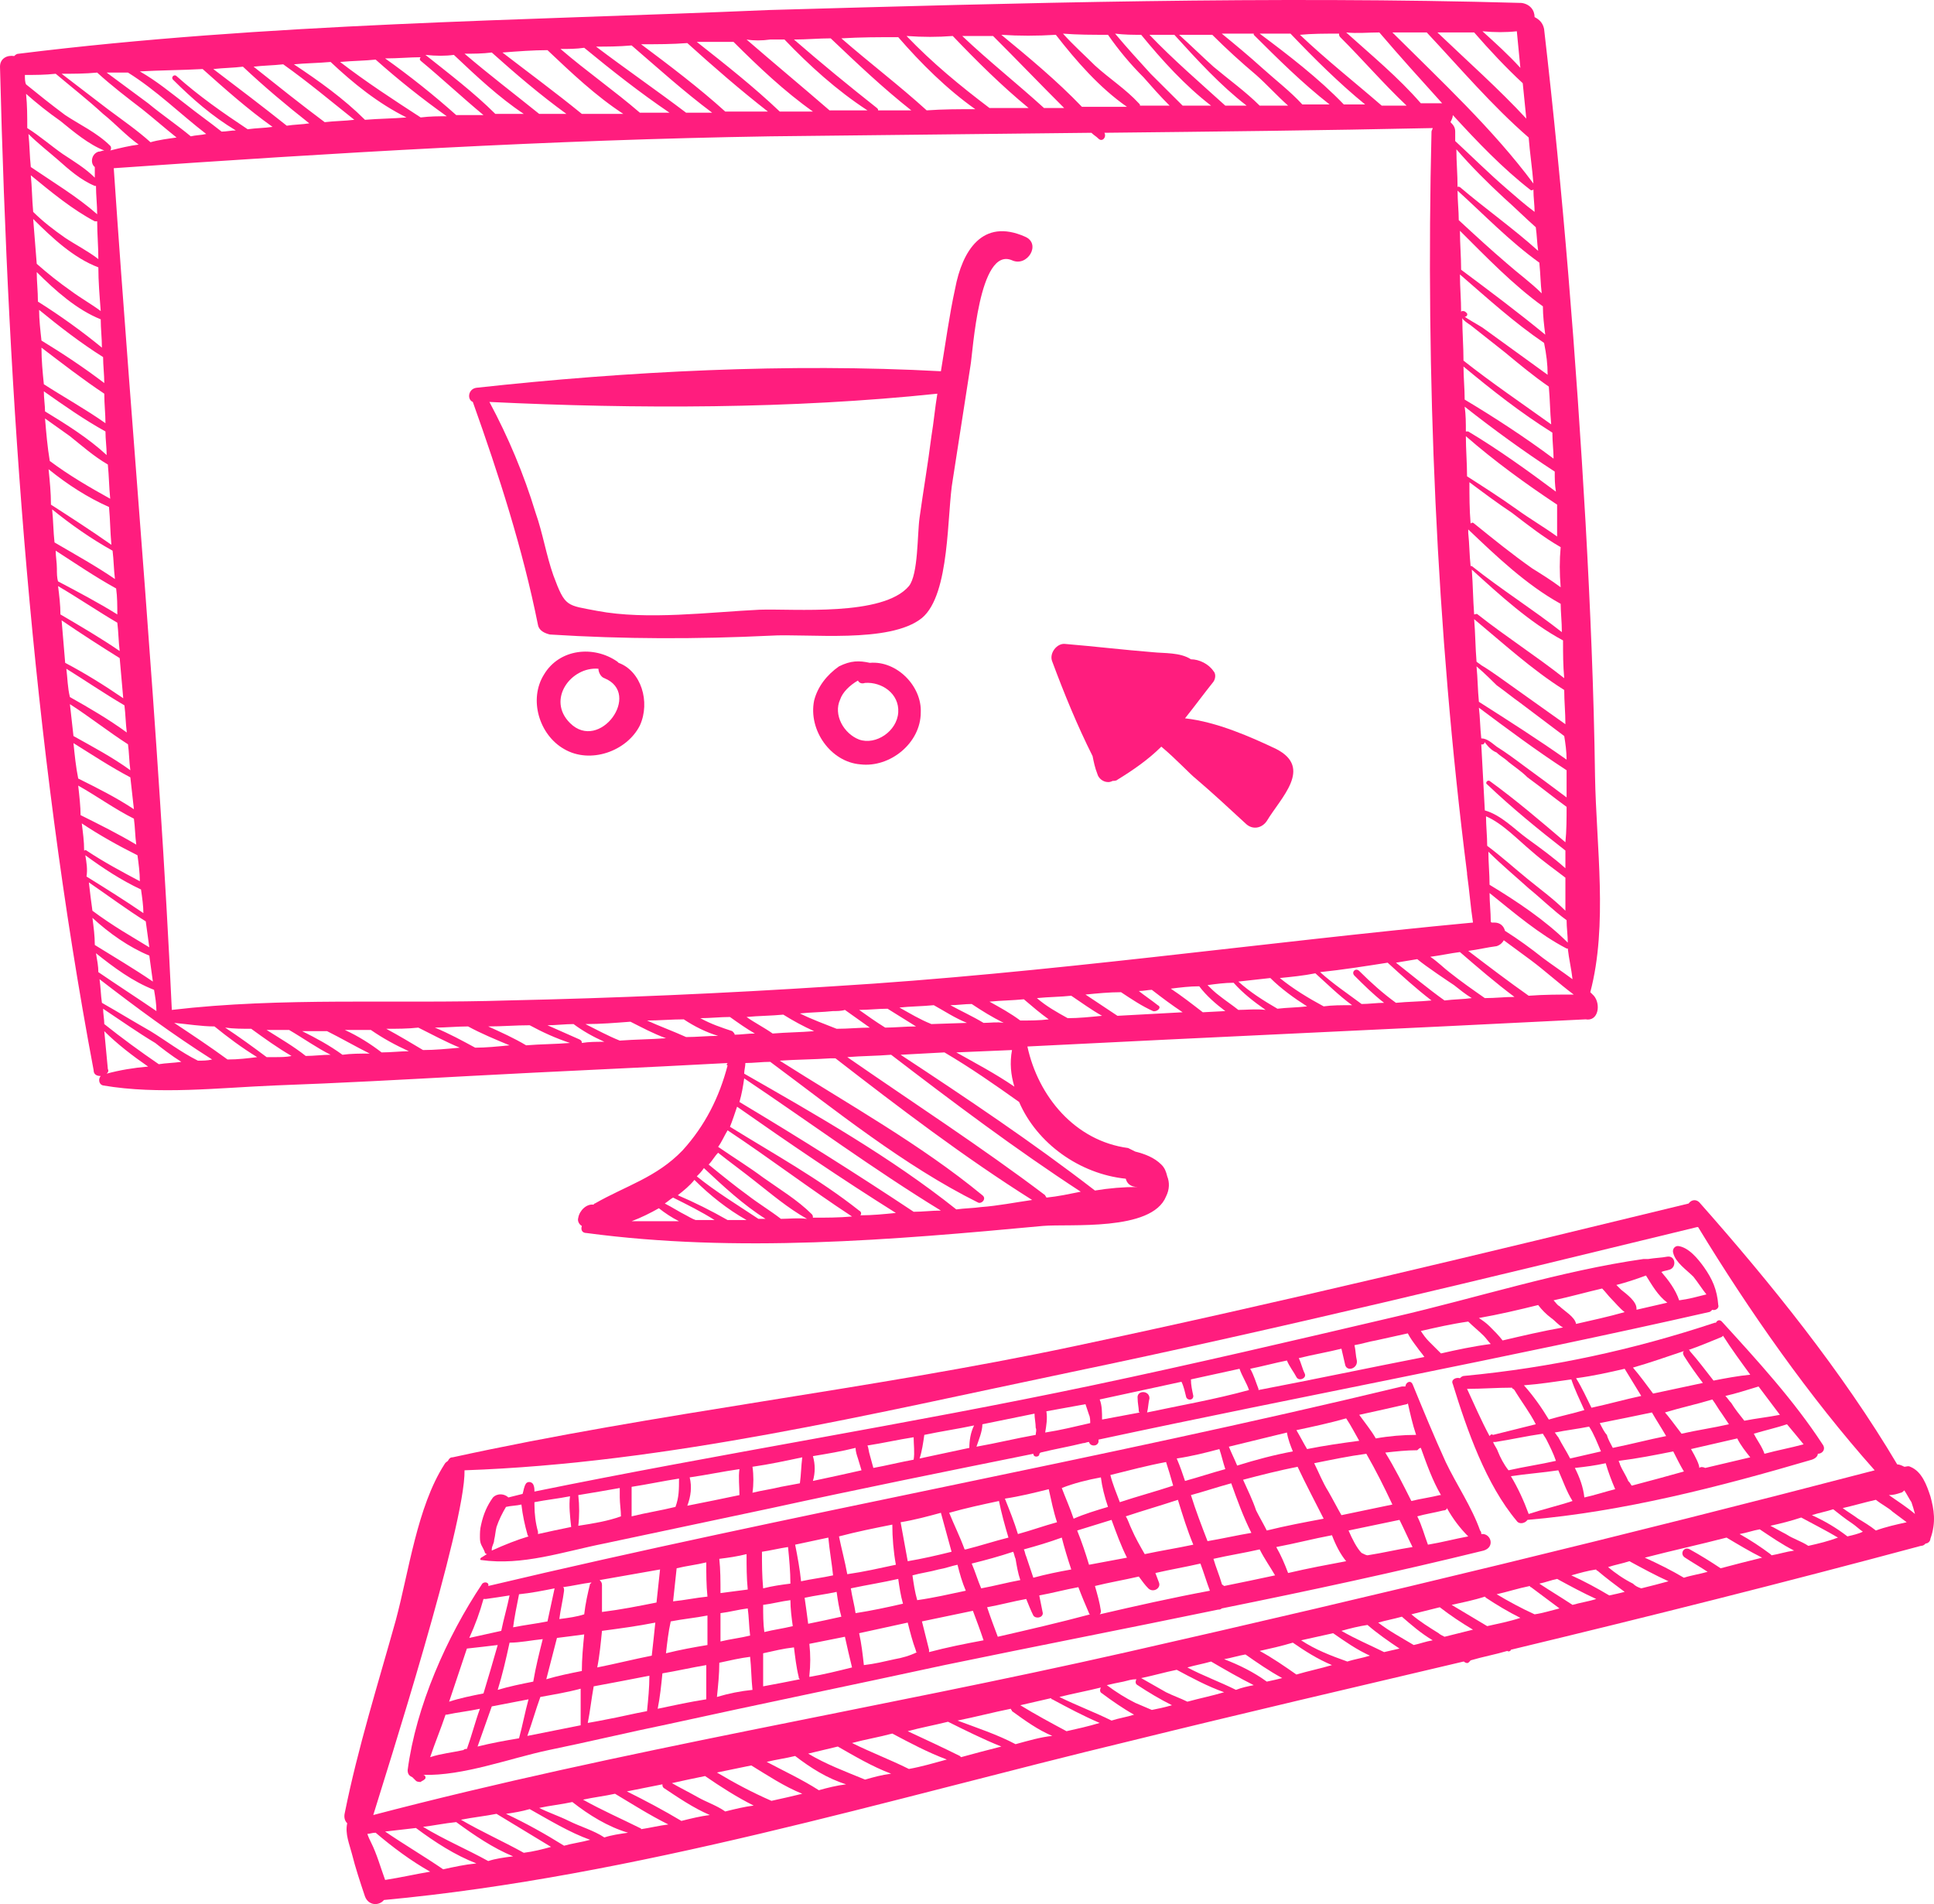 <svg width="257" height="253" viewBox="0 0 257 253" fill="none" xmlns="http://www.w3.org/2000/svg">
<path d="M211.799 132.307C211.641 132.15 211.484 131.994 211.326 131.837C213.688 122.896 212.114 112.386 211.956 103.132C211.799 91.838 211.326 80.701 210.696 69.407C209.437 47.447 207.704 25.644 205.185 3.841C205.027 3.056 204.555 2.586 203.925 2.272C203.925 1.331 203.295 0.547 202.193 0.39C168.966 -0.551 135.425 0.39 102.199 1.331C69.287 2.743 35.431 3.056 2.52 7.135C2.205 7.135 2.047 7.292 1.89 7.448C0.945 7.292 0 7.762 0 8.86C1.102 53.094 4.252 98.74 12.44 142.189C12.44 142.817 12.913 142.974 13.385 142.974C13.07 143.287 13.07 144.072 13.7 144.228C21.101 145.483 28.975 144.542 36.533 144.228C45.194 143.915 53.698 143.444 62.359 142.974C73.854 142.346 85.192 141.876 96.687 141.248C96.53 141.405 96.53 141.562 96.687 141.562C95.585 145.797 93.695 149.562 90.703 152.856C87.239 156.463 83.145 157.561 79.05 159.914C78.893 159.914 78.893 160.071 78.893 160.071C77.948 159.914 77.003 160.855 76.846 161.797C76.688 162.267 77.003 162.738 77.318 162.895C77.161 163.365 77.318 163.836 77.948 163.836C97.947 166.502 118.418 164.777 138.575 162.895C142.039 162.581 153.062 163.679 154.952 158.973C155.424 158.032 155.424 157.091 155.109 156.306C154.952 155.679 154.794 155.208 154.322 154.738C153.377 153.797 152.117 153.326 150.857 153.012C150.542 152.856 150.227 152.699 149.912 152.542C142.826 151.601 137.945 145.64 136.527 139.052C161.25 137.797 185.973 136.699 210.696 135.444C212.429 135.758 212.743 133.405 211.799 132.307C211.799 132.464 211.799 132.464 211.799 132.307ZM208.964 130.111C207.704 129.17 206.287 128.229 205.027 127.288C203.453 126.033 201.721 124.778 199.988 123.68C199.831 123.053 199.358 122.582 198.571 122.582C198.414 122.582 198.414 122.582 198.256 122.582C198.256 122.582 198.099 122.582 198.099 122.425C198.099 121.17 197.941 119.915 197.941 118.661C201.248 121.327 204.555 124.151 208.177 126.033H208.334C208.492 127.445 208.807 128.7 208.964 130.111ZM197.941 117.563C197.941 116.151 197.784 114.582 197.784 113.171C199.516 114.896 201.406 116.465 203.138 118.033C204.87 119.445 206.445 121.013 208.177 122.268C208.177 123.209 208.334 124.307 208.334 125.249C205.342 122.268 201.563 119.759 197.941 117.563ZM197.154 98.426C197.626 99.053 198.099 99.681 198.886 99.995C199.358 100.465 199.988 100.779 200.461 101.249C201.248 101.877 202.193 102.504 202.98 103.289C204.712 104.543 206.445 105.955 208.177 107.21C208.177 108.779 208.177 110.347 208.019 111.916C204.712 109.092 201.406 106.269 197.941 103.759C197.626 103.602 197.311 104.073 197.626 104.23C200.933 107.367 204.398 110.19 208.019 113.014C208.019 113.798 208.019 114.582 208.019 115.367C206.445 113.955 204.712 112.7 202.98 111.445C201.248 110.19 199.516 108.308 197.311 107.681C197.154 104.7 196.996 101.877 196.839 98.897C197.154 99.053 197.469 98.583 197.154 98.426ZM203.61 113.171C205.027 114.425 206.602 115.523 208.019 116.621C208.019 118.033 208.019 119.602 208.019 121.013C206.445 119.445 204.712 118.19 202.98 116.778C201.248 115.367 199.516 113.798 197.626 112.386C197.626 111.131 197.469 109.72 197.469 108.465C199.673 109.406 201.721 111.602 203.61 113.171ZM208.177 105.955C206.287 104.543 204.397 103.132 202.665 101.877C201.406 100.936 200.146 99.995 198.886 99.21C198.256 98.74 197.626 98.112 196.839 98.112C196.681 96.701 196.681 95.289 196.524 94.034C200.303 96.857 204.083 99.681 208.177 102.347C208.177 103.445 208.177 104.7 208.177 105.955ZM208.177 100.936C204.398 98.269 200.461 95.759 196.524 93.25C196.366 91.681 196.366 90.112 196.209 88.544C197.154 89.328 198.571 90.74 198.886 91.054C199.988 91.838 200.933 92.622 202.035 93.406C203.925 94.818 205.972 96.387 207.862 97.799C208.019 98.74 208.177 99.838 208.177 100.936ZM208.019 96.23C205.815 94.661 203.61 93.093 201.406 91.524C199.831 90.426 198.414 89.328 196.839 88.387C196.681 88.23 196.366 88.073 196.209 87.916C196.052 86.034 196.052 84.152 195.894 82.27C199.673 85.407 203.61 89.014 207.862 91.681C207.862 93.25 208.019 94.661 208.019 96.23ZM207.862 90.112C204.083 87.132 200.146 84.623 196.366 81.642C196.209 81.485 196.052 81.642 195.894 81.642C195.737 79.603 195.737 77.721 195.579 75.682C199.201 78.976 203.295 82.74 207.704 85.093C207.704 86.819 207.704 88.387 207.862 90.112ZM134.795 144.385C132.276 142.66 129.599 141.248 127.079 139.836L134.48 139.523C134.165 141.248 134.323 142.817 134.795 144.385ZM106.293 134.66C107.71 134.503 109.285 134.503 110.702 134.346C111.175 134.346 111.804 134.346 112.277 134.19C113.379 134.974 114.482 135.758 115.584 136.542C114.167 136.542 112.749 136.699 111.175 136.699C109.6 136.072 107.868 135.444 106.293 134.66ZM108.183 137.013C106.293 137.17 104.561 137.17 102.671 137.327C101.569 136.542 100.309 135.915 99.207 135.131C100.782 134.974 102.514 134.974 104.088 134.817C105.348 135.601 106.765 136.386 108.183 137.013ZM114.167 134.19C115.426 134.19 116.686 134.033 117.946 134.033C119.206 134.817 120.465 135.601 121.725 136.386C120.308 136.386 118.891 136.542 117.631 136.542C116.371 135.758 115.269 134.974 114.167 134.19ZM119.521 133.876C120.938 133.719 122.513 133.719 124.087 133.562C125.504 134.346 126.922 135.288 128.496 135.915L123.772 136.072C122.198 135.444 120.938 134.66 119.521 133.876ZM130.701 135.915C129.126 134.974 127.709 134.346 126.292 133.562C127.237 133.562 128.181 133.405 129.126 133.405C130.544 134.346 131.803 135.131 133.378 135.915C132.433 135.758 131.646 135.915 130.701 135.915ZM110.702 131.052C96.215 131.994 81.885 132.621 67.398 132.935C52.595 133.405 37.478 132.464 22.833 134.19C21.101 96.857 17.637 59.525 15.117 22.35C44.249 20.311 73.067 18.585 102.356 18.115C116.529 17.958 130.859 17.801 145.031 17.644C145.346 17.958 145.661 18.115 145.976 18.428C146.448 18.899 147.078 18.272 146.763 17.644C161.25 17.487 175.895 17.331 190.383 17.017C190.383 17.174 190.225 17.331 190.225 17.487C189.438 49.8 190.855 83.681 194.949 115.994C194.949 116.151 194.949 116.151 194.949 116.151C195.264 118.347 195.422 120.543 195.737 122.582C167.392 125.249 139.204 129.327 110.702 131.052ZM207.547 83.995C203.768 81.015 199.516 78.348 195.579 75.211H195.422C195.264 73.799 195.264 72.231 195.107 70.819C195.107 70.662 195.107 70.505 195.107 70.348C198.729 73.799 202.823 77.721 207.389 80.231C207.389 81.329 207.547 82.583 207.547 83.995ZM207.389 78.034C206.13 77.093 204.87 76.309 203.61 75.525C200.933 73.642 198.414 71.603 195.894 69.564C195.737 69.407 195.579 69.407 195.422 69.564C195.264 67.682 195.264 65.956 195.264 64.074C197.154 65.486 199.043 66.897 200.933 68.152C202.98 69.721 205.185 71.446 207.389 72.701C207.232 74.427 207.232 76.152 207.389 78.034ZM206.917 69.721C206.917 70.192 206.917 70.662 206.917 71.29C205.185 70.035 203.295 68.937 201.563 67.682C199.358 66.113 197.154 64.701 194.949 63.29C194.949 61.564 194.792 59.682 194.792 57.957C198.571 61.251 202.665 64.231 206.917 67.054C206.917 67.839 206.917 68.78 206.917 69.721ZM206.76 65.329C202.98 62.505 199.043 59.682 195.107 57.329C194.949 57.329 194.792 57.329 194.792 57.329C194.792 56.231 194.792 55.133 194.634 54.035C198.414 57.016 202.508 59.996 206.602 62.662C206.602 63.603 206.602 64.388 206.76 65.329ZM206.445 60.937C202.665 58.114 198.571 55.447 194.634 53.094C194.634 51.682 194.477 50.114 194.477 48.702C198.256 51.839 202.035 54.819 206.287 57.486C206.287 58.741 206.445 59.839 206.445 60.937ZM206.13 56.388C202.193 53.565 198.256 50.898 194.477 47.918C194.477 46.035 194.319 44.153 194.319 42.271C194.477 42.585 194.949 42.898 195.422 43.212C196.996 44.467 198.414 45.565 199.988 46.82C201.878 48.388 203.768 49.957 205.815 51.369C205.972 53.094 205.972 54.663 206.13 56.388ZM205.657 49.8C204.555 49.016 203.295 48.075 202.193 47.29C201.091 46.506 199.831 45.565 198.729 44.781C198.099 44.31 197.626 43.996 196.996 43.526C196.524 43.212 194.792 42.271 194.477 41.957C194.634 42.271 195.107 41.957 194.949 41.643L194.792 41.487C194.634 41.33 194.477 41.33 194.319 41.33C194.319 41.33 194.162 41.33 194.162 41.487C194.162 39.761 194.004 38.193 194.004 36.467C197.626 39.604 201.248 42.898 205.185 45.565C205.5 47.133 205.657 48.388 205.657 49.8ZM205.342 44.467C201.72 41.487 197.941 38.663 194.162 35.84C194.162 34.114 194.004 32.389 194.004 30.663C197.469 34.114 201.091 37.879 205.027 40.702C205.027 41.957 205.185 43.212 205.342 44.467ZM204.87 38.977C203.453 37.565 201.72 36.31 200.303 35.055C198.099 33.173 196.052 31.291 193.847 29.252C193.847 27.997 193.689 26.742 193.689 25.33C197.154 28.467 200.618 32.075 204.555 34.899C204.712 36.467 204.712 37.722 204.87 38.977ZM204.083 30.193C204.24 31.291 204.24 32.232 204.398 33.33C201.091 30.35 197.311 27.683 194.004 24.86C193.847 24.86 193.847 24.703 193.689 24.86C193.689 23.134 193.532 21.566 193.532 19.84C195.579 22.193 197.626 24.232 199.831 26.271C201.248 27.526 202.665 28.938 204.083 30.193ZM203.925 28.154C202.665 27.212 201.406 26.114 200.146 25.017C197.784 22.977 195.579 20.781 193.375 18.742C193.375 18.272 193.375 17.958 193.375 17.487C193.375 16.86 193.06 16.546 192.745 16.233C192.902 15.919 193.06 15.605 193.06 15.291C196.366 18.899 199.673 22.35 203.295 25.173C203.453 25.33 203.61 25.33 203.768 25.173C203.768 26.271 203.925 27.212 203.925 28.154ZM201.563 4.154C201.721 5.723 201.878 7.448 202.035 9.017C200.461 7.292 198.729 5.723 196.996 4.154C198.571 4.311 200.146 4.311 201.563 4.154ZM195.894 4.311C197.941 6.664 200.146 9.017 202.35 11.056C202.508 12.625 202.665 14.193 202.823 15.762C199.201 11.841 194.949 8.076 191.012 4.311C192.587 4.311 194.162 4.311 195.894 4.311ZM189.595 4.311C194.004 9.017 198.256 14.037 203.138 18.272C203.295 20.311 203.61 22.35 203.768 24.389C198.414 17.174 191.485 10.742 185.029 4.311C186.446 4.311 188.021 4.311 189.595 4.311ZM183.296 4.311C185.973 7.448 188.808 10.586 191.642 13.723C191.642 13.723 191.642 13.723 191.485 13.723C190.54 13.723 189.753 13.723 188.808 13.723C185.816 10.272 182.194 7.292 178.887 4.311C180.304 4.468 181.879 4.311 183.296 4.311ZM177.942 4.468C177.942 4.625 177.942 4.782 178.1 4.939C181.092 7.919 183.769 11.056 186.918 14.037C185.816 14.037 184.714 14.037 183.611 14.037C179.989 10.899 176.21 7.919 172.746 4.625C174.321 4.468 176.053 4.468 177.942 4.468ZM171.486 4.468C174.635 7.762 177.942 11.056 181.407 13.88C180.462 13.88 179.517 13.88 178.572 13.88C175.265 10.429 171.171 7.292 167.392 4.468C168.809 4.468 170.069 4.468 171.486 4.468ZM166.604 4.468V4.625C169.754 7.762 173.061 11.056 176.683 13.88C175.423 13.88 174.321 13.88 173.061 13.88C171.486 12.154 169.439 10.586 167.707 9.017C165.975 7.448 164.085 5.88 162.353 4.468C163.77 4.468 165.187 4.468 166.604 4.468ZM161.093 4.625C162.983 6.507 164.872 8.233 166.919 9.958C168.337 11.213 169.754 12.782 171.171 14.037C169.911 14.037 168.652 14.037 167.392 14.037C165.502 12.154 163.298 10.586 161.25 8.86C159.676 7.448 158.258 6.037 156.684 4.625C158.258 4.625 159.676 4.625 161.093 4.625ZM156.054 4.625C159.046 7.919 162.195 11.37 165.66 14.037C164.715 14.037 163.77 14.037 162.825 14.037C159.361 10.899 155.896 7.919 152.747 4.625C153.849 4.625 154.952 4.625 156.054 4.625ZM151.645 4.625C154.479 8.076 157.471 11.37 160.935 14.037C159.676 14.037 158.416 14.037 157.156 14.037C155.739 12.625 154.322 11.213 152.904 9.801C151.33 8.076 149.755 6.35 148.18 4.468C149.44 4.625 150.542 4.625 151.645 4.625ZM147.236 4.625C148.653 6.664 150.227 8.546 151.96 10.272C153.062 11.527 154.164 12.782 155.424 14.037C154.164 14.037 152.747 14.037 151.487 14.037C151.487 13.88 151.487 13.88 151.33 13.723C149.598 11.841 147.393 10.429 145.503 8.703C144.086 7.292 142.669 6.037 141.252 4.468C143.141 4.625 145.188 4.625 147.236 4.625ZM140.307 4.625C142.984 8.076 146.133 11.684 149.755 14.193C147.708 14.193 145.818 14.193 143.771 14.193C140.464 10.742 136.685 7.605 133.063 4.625C135.425 4.782 137.787 4.782 140.307 4.625ZM131.961 4.782C135.11 7.919 138.26 11.213 141.409 14.35C140.464 14.35 139.519 14.35 138.732 14.35C135.11 11.056 131.331 8.076 127.867 4.782C129.126 4.782 130.544 4.782 131.961 4.782ZM126.607 4.782C129.756 8.076 133.063 11.37 136.685 14.35C134.953 14.35 133.221 14.35 131.488 14.35C127.552 11.37 123.93 8.39 120.465 4.782C122.67 4.939 124.56 4.939 126.607 4.782ZM119.363 4.939C122.355 8.39 125.819 11.841 129.599 14.507C127.394 14.507 125.347 14.507 123.142 14.664C119.521 11.37 115.584 8.39 111.804 5.096C114.324 4.939 116.844 4.939 119.363 4.939ZM110.387 5.096C113.852 8.39 117.316 11.684 121.095 14.664C119.678 14.664 118.103 14.664 116.686 14.664C116.686 14.507 116.686 14.507 116.529 14.35C112.749 11.37 109.127 8.39 105.506 5.252C107.238 5.252 108.813 5.096 110.387 5.096ZM102.356 5.252C102.986 5.252 103.616 5.252 104.246 5.252C107.553 8.703 111.175 11.997 115.269 14.664C113.537 14.664 111.962 14.664 110.23 14.664C106.608 11.527 102.829 8.39 99.207 5.252C100.152 5.409 101.254 5.409 102.356 5.252ZM97.475 5.566C100.782 8.86 104.246 12.154 108.025 14.821C106.608 14.821 105.191 14.821 103.616 14.821C100.152 11.527 96.372 8.546 92.593 5.566C94.325 5.566 95.9 5.566 97.475 5.566ZM91.333 5.723C94.798 8.86 98.419 11.997 102.041 14.821C101.569 14.821 101.254 14.821 100.782 14.821C99.364 14.821 97.79 14.821 96.372 14.821C92.908 11.684 88.971 8.703 85.192 5.88C87.397 5.88 89.286 5.88 91.333 5.723ZM83.932 6.037C87.397 9.017 90.861 12.154 94.64 14.978C93.538 14.978 92.436 14.978 91.176 14.978C87.239 11.997 83.145 9.174 79.208 6.194C80.625 6.194 82.2 6.194 83.932 6.037ZM77.633 6.35C81.255 9.331 85.034 12.311 88.971 14.978C87.711 14.978 86.452 14.978 85.034 14.978C81.57 11.997 77.948 9.488 74.484 6.507C75.586 6.507 76.531 6.507 77.633 6.35ZM72.752 6.664C75.901 9.644 79.208 12.782 82.83 15.134C80.94 15.134 79.208 15.134 77.318 15.134C73.854 12.311 70.232 9.644 66.768 6.978C68.815 6.821 70.862 6.664 72.752 6.664ZM65.35 6.978C68.5 9.801 71.807 12.625 75.271 15.134C74.011 15.134 72.752 15.134 71.649 15.134C68.343 12.468 65.036 9.958 61.729 7.135C62.988 7.135 64.091 7.135 65.35 6.978ZM60.311 7.292C63.303 10.115 66.295 12.938 69.602 15.134C68.343 15.134 67.083 15.134 65.823 15.134C62.988 12.311 59.682 9.801 56.532 7.292C57.949 7.448 59.209 7.448 60.311 7.292ZM55.902 7.605C55.745 7.762 55.745 7.919 55.902 8.076C58.737 10.429 61.414 12.938 64.248 15.291C62.988 15.291 61.886 15.291 60.626 15.291C57.634 12.625 54.485 10.115 51.178 7.762C52.91 7.762 54.485 7.605 55.902 7.605ZM49.918 7.919C52.91 10.586 56.06 13.095 59.367 15.448C58.264 15.448 57.162 15.448 55.902 15.605C52.28 13.252 48.659 10.899 45.194 8.233C46.926 8.076 48.501 8.076 49.918 7.919ZM43.934 8.233C46.926 11.056 50.233 13.723 54.013 15.605C52.123 15.762 50.391 15.762 48.501 15.919C45.667 13.095 42.36 10.742 39.053 8.546C40.627 8.39 42.202 8.39 43.934 8.233ZM37.636 8.546C40.943 10.899 43.934 13.409 47.084 15.919C45.824 16.076 44.407 16.076 43.147 16.233C39.998 13.88 36.848 11.37 33.699 8.86C34.959 8.703 36.218 8.703 37.636 8.546ZM32.282 8.86C35.116 11.527 38.108 14.037 41.1 16.389C40.155 16.546 39.053 16.546 38.108 16.703C34.959 14.193 31.652 11.684 28.345 9.174C29.762 9.017 31.022 9.017 32.282 8.86ZM26.928 9.174C29.919 11.841 32.911 14.507 36.218 16.86C35.116 17.017 34.014 17.017 32.911 17.174C29.605 14.978 26.455 12.782 23.463 10.115C23.148 9.801 22.676 10.272 22.991 10.586C25.51 13.095 28.187 15.448 31.337 17.331C30.707 17.331 30.077 17.487 29.447 17.487C27.872 16.233 26.298 15.134 24.723 13.88C22.676 12.311 20.786 10.742 18.582 9.488C21.259 9.331 24.093 9.331 26.928 9.174ZM17.007 9.644C20.786 11.997 23.936 15.134 27.4 17.801C26.77 17.958 25.983 17.958 25.353 18.115C23.463 16.546 21.573 15.291 19.684 13.723C17.794 12.311 16.062 11.056 14.172 9.644C15.117 9.644 16.062 9.644 17.007 9.644ZM12.913 9.644C14.802 11.37 16.849 12.938 18.896 14.507C20.471 15.762 21.889 17.017 23.463 18.272C22.361 18.428 21.101 18.585 19.999 18.899C18.267 17.331 16.22 15.919 14.33 14.507C12.283 12.938 10.236 11.37 8.188 9.801C9.763 9.801 11.338 9.801 12.913 9.644ZM3.307 9.958C4.724 9.958 5.984 9.958 7.401 9.801C9.448 11.527 11.653 13.252 13.7 15.134C15.275 16.389 16.692 17.958 18.424 19.213C17.164 19.37 15.905 19.683 14.645 19.997C14.802 19.84 14.802 19.526 14.645 19.37C12.913 17.644 10.551 16.546 8.661 15.291C6.771 13.88 5.197 12.625 3.464 11.213C3.307 10.899 3.307 10.429 3.307 9.958ZM3.464 12.468C4.882 13.723 6.456 14.978 8.031 16.076C9.763 17.487 11.81 19.213 13.857 19.997C13.543 19.997 13.385 20.154 13.07 20.154C12.125 20.468 11.968 21.723 12.598 22.193C12.598 22.664 12.598 23.134 12.598 23.605C11.338 22.35 9.763 21.409 8.346 20.468C6.771 19.37 5.354 18.115 3.622 17.017C3.622 15.448 3.622 14.037 3.464 12.468ZM3.779 17.801C5.039 19.056 6.456 20.154 7.716 21.252C9.133 22.507 10.708 23.919 12.598 24.703C12.598 24.703 12.598 24.703 12.755 24.703C12.755 25.958 12.913 27.212 12.913 28.467C10.236 26.114 7.086 24.232 4.094 22.193C3.937 20.781 3.937 19.213 3.779 17.801ZM4.094 23.291C6.771 25.487 9.606 27.84 12.598 29.409C12.755 29.409 12.755 29.409 12.913 29.409C12.913 31.134 13.07 32.703 13.07 34.428C11.653 33.33 10.078 32.546 8.661 31.605C7.086 30.506 5.669 29.409 4.409 28.154C4.252 26.428 4.252 24.86 4.094 23.291ZM4.409 29.095C6.929 31.605 9.763 34.271 13.07 35.526C13.07 37.408 13.228 39.291 13.385 41.33C12.125 40.389 10.708 39.604 9.448 38.663C7.874 37.565 6.299 36.31 4.882 35.055C4.724 33.016 4.567 30.977 4.409 29.095ZM4.882 36.153C7.401 38.663 10.236 41.173 13.385 42.428C13.385 43.683 13.543 44.937 13.543 46.192C10.866 43.996 8.031 41.957 5.039 40.075C5.039 38.663 4.882 37.408 4.882 36.153ZM5.197 41.173C7.874 43.369 10.708 45.565 13.7 47.447C13.7 48.545 13.857 49.8 13.857 50.898C11.18 48.859 8.346 46.977 5.511 45.251C5.354 43.839 5.197 42.428 5.197 41.173ZM5.511 46.192C8.188 48.231 11.023 50.428 13.857 52.31C13.857 53.721 14.015 54.976 14.015 56.231C11.338 54.349 8.503 52.78 5.826 51.055C5.669 49.486 5.511 47.918 5.511 46.192ZM5.826 51.996C8.503 53.878 11.18 55.761 14.015 57.329C14.015 58.427 14.172 59.368 14.172 60.466C11.81 58.27 8.818 56.388 5.984 54.663C5.984 53.878 5.826 52.937 5.826 51.996ZM5.984 55.604C7.086 56.388 8.188 57.172 9.291 57.957C10.866 59.212 12.44 60.623 14.33 61.721C14.487 63.29 14.487 64.701 14.645 66.27C11.81 64.701 9.133 63.133 6.614 61.251C6.299 59.368 6.141 57.486 5.984 55.604ZM6.456 62.349C8.976 64.388 11.653 66.113 14.487 67.368C14.645 69.094 14.645 70.662 14.802 72.388C12.125 70.505 9.448 68.78 6.771 67.054C6.771 65.486 6.614 63.917 6.456 62.349ZM6.929 67.682C9.448 69.721 12.125 71.603 14.96 73.172C15.117 74.427 15.117 75.682 15.275 76.936C12.755 75.211 9.921 73.642 7.244 72.074C7.086 70.662 7.086 69.25 6.929 67.682ZM7.559 75.525C7.559 74.74 7.401 73.956 7.401 73.172C10.078 74.897 12.598 76.623 15.432 78.191C15.59 79.289 15.59 80.544 15.59 81.642C13.07 80.074 10.393 78.662 7.716 77.25C7.559 76.78 7.559 76.152 7.559 75.525ZM7.716 77.878C10.393 79.446 12.913 81.172 15.59 82.74C15.747 83.995 15.747 85.25 15.905 86.505C13.385 84.779 10.708 83.211 8.031 81.642C8.031 80.387 7.874 79.132 7.716 77.878ZM8.188 82.427C10.708 84.152 13.385 85.877 15.905 87.446C16.062 89.171 16.22 90.897 16.377 92.779C13.857 91.054 11.338 89.485 8.661 88.073C8.503 86.191 8.346 84.309 8.188 82.427ZM8.818 88.858C11.338 90.426 13.857 92.152 16.535 93.72C16.692 94.975 16.692 96.073 16.849 97.328C14.487 95.603 11.81 94.034 9.291 92.622C8.976 91.367 8.976 90.112 8.818 88.858ZM9.291 93.563C11.968 95.289 14.33 97.171 17.007 98.897C17.164 99.995 17.164 101.249 17.322 102.347C14.96 100.622 12.283 99.21 9.763 97.799C9.606 96.387 9.448 94.975 9.291 93.563ZM9.763 98.74C12.283 100.308 14.645 101.877 17.322 103.289C17.479 104.7 17.637 106.112 17.794 107.524C15.432 105.955 12.913 104.7 10.393 103.445C10.078 101.877 9.921 100.308 9.763 98.74ZM10.393 104.387C12.913 105.798 15.275 107.524 17.794 108.779C17.952 109.877 17.952 111.131 18.109 112.229C15.747 110.818 13.228 109.563 10.708 108.308C10.708 107.21 10.551 105.798 10.393 104.387ZM10.866 109.406C13.228 110.975 15.747 112.386 18.267 113.641C18.424 114.739 18.582 115.994 18.582 117.092C16.22 115.837 13.857 114.582 11.495 113.014C11.338 112.857 11.338 113.014 11.18 113.014C11.18 111.759 11.023 110.661 10.866 109.406ZM11.338 113.641C13.7 115.367 16.062 116.935 18.739 118.19C18.896 119.288 19.054 120.386 19.054 121.327C16.535 119.602 14.015 118.033 11.495 116.465C11.653 115.523 11.495 114.582 11.338 113.641ZM11.81 117.249C14.33 118.974 16.849 120.857 19.369 122.425C19.526 123.523 19.684 124.778 19.841 125.876C18.582 125.092 17.479 124.464 16.22 123.68C14.96 122.896 13.543 121.955 12.283 121.013C12.125 119.915 11.968 118.661 11.81 117.249ZM12.283 121.955C14.487 123.994 17.164 125.876 19.841 126.974C19.999 128.072 20.156 129.327 20.314 130.425C17.794 128.7 15.117 127.131 12.598 125.562C12.598 124.308 12.44 123.209 12.283 121.955ZM12.755 126.66C15.117 128.543 17.637 130.425 20.471 131.523C20.629 132.464 20.786 133.405 20.786 134.346C18.267 132.621 15.59 130.896 13.07 129.17C13.07 128.386 12.913 127.602 12.755 126.66ZM14.172 142.66C14.33 142.503 14.487 142.346 14.33 142.032C14.172 140.307 14.015 138.582 13.857 137.013C15.59 138.738 17.637 140.307 19.684 141.719C17.794 141.876 15.905 142.189 14.172 142.66ZM21.101 141.405C18.582 139.68 16.22 137.954 13.857 136.072C13.857 135.444 13.7 134.66 13.7 134.033C16.062 135.601 18.267 137.17 20.629 138.582C21.416 139.209 22.833 140.307 24.093 141.091C22.991 141.248 22.046 141.248 21.101 141.405ZM26.298 140.934C24.093 139.836 22.046 138.268 19.999 137.013C17.794 135.758 15.747 134.503 13.543 133.248C13.385 132.15 13.385 131.209 13.228 130.111C18.109 133.876 22.991 137.484 28.187 140.778C27.557 140.934 26.928 140.934 26.298 140.934ZM30.235 140.778C27.872 139.052 25.51 137.484 23.148 135.915C24.88 136.072 26.77 136.386 28.502 136.386C30.235 137.797 32.124 139.209 34.171 140.464C32.911 140.621 31.652 140.778 30.235 140.778ZM36.376 140.464C36.061 140.464 35.746 140.464 35.431 140.464C33.541 139.052 31.809 137.797 29.919 136.542C31.022 136.699 32.282 136.699 33.384 136.699C35.116 137.954 36.848 139.209 38.738 140.307C38.108 140.464 37.321 140.464 36.376 140.464ZM40.627 140.307C39.053 139.052 37.163 137.954 35.431 136.856C36.376 136.856 37.321 136.856 38.423 136.856C40.313 137.954 42.045 139.209 43.934 140.15C42.832 140.15 41.73 140.307 40.627 140.307ZM45.509 140.15C43.777 138.895 42.045 137.954 40.155 137.013C41.257 137.013 42.36 137.013 43.462 137.013C45.352 137.954 47.241 139.052 49.131 139.993C47.871 139.993 46.611 139.993 45.509 140.15ZM50.706 139.836C49.288 138.738 47.556 137.64 45.824 136.856C46.926 136.856 48.186 136.856 49.288 136.856C50.863 137.954 52.595 138.895 54.328 139.68C53.225 139.68 51.965 139.836 50.706 139.836ZM56.217 139.523C54.642 138.582 53.068 137.64 51.336 136.699C52.753 136.699 54.17 136.699 55.587 136.542C57.477 137.484 59.209 138.425 61.099 139.209C59.367 139.366 57.792 139.523 56.217 139.523ZM63.146 139.209C61.414 138.268 59.682 137.327 57.792 136.542C59.209 136.542 60.784 136.386 62.201 136.386C63.933 137.327 65.823 138.111 67.713 138.895C66.138 139.052 64.563 139.209 63.146 139.209ZM69.917 138.895C68.343 137.954 66.61 137.17 64.878 136.386C66.768 136.386 68.5 136.229 70.39 136.229C72.122 137.17 73.854 137.954 75.744 138.582C73.854 138.738 71.807 138.738 69.917 138.895ZM77.318 138.582C77.318 138.425 77.318 138.268 77.003 138.111C75.586 137.484 74.169 136.856 72.752 136.229C73.854 136.229 75.114 136.072 76.216 136.072C77.476 137.013 78.893 137.797 80.31 138.425C79.208 138.425 78.263 138.425 77.318 138.582ZM82.357 138.268C80.783 137.64 79.365 136.856 77.791 136.072C79.838 136.072 81.728 135.915 83.775 135.758C85.349 136.542 86.767 137.327 88.499 137.954C86.294 138.111 84.404 138.111 82.357 138.268ZM91.176 137.797C89.444 137.013 87.711 136.386 85.979 135.601C87.554 135.601 89.286 135.444 90.861 135.444C92.278 136.386 93.853 137.17 95.427 137.64C94.01 137.64 92.593 137.797 91.176 137.797ZM93.065 135.288C94.325 135.288 95.742 135.131 97.002 135.131C98.105 135.915 99.207 136.699 100.309 137.327C99.364 137.327 98.419 137.484 97.632 137.484C97.632 137.327 97.475 137.17 97.317 137.013C95.9 136.542 94.483 136.072 93.065 135.288ZM83.932 162.267C85.192 161.797 86.452 161.169 87.554 160.542C88.341 161.169 89.286 161.797 90.231 162.267C88.184 162.267 86.137 162.267 83.932 162.267ZM92.436 162.11C91.963 161.953 91.491 161.64 91.176 161.483C90.231 161.012 89.286 160.385 88.341 159.914C88.814 159.601 89.129 159.287 89.444 159.13C91.333 160.071 93.223 161.012 94.955 162.11C94.168 162.11 93.38 162.11 92.436 162.11ZM96.687 162.11C94.483 160.855 92.278 159.757 90.073 158.816C90.861 158.189 91.648 157.561 92.278 156.777C94.325 158.816 96.687 160.698 99.207 162.11C98.262 162.11 97.475 162.11 96.687 162.11ZM100.782 161.953C97.947 160.071 95.113 158.346 92.593 156.306C92.908 155.993 93.223 155.679 93.538 155.208C96.057 157.561 98.734 160.071 101.726 161.953C101.411 161.953 101.096 161.953 100.782 161.953ZM103.773 161.953C102.356 160.855 100.782 159.914 99.364 158.816C97.632 157.561 95.9 156.15 94.168 154.738C94.64 154.267 94.955 153.64 95.427 153.169C97.002 154.424 98.734 155.679 100.309 156.934C102.514 158.659 104.718 160.542 107.238 161.953C105.978 161.797 104.876 161.953 103.773 161.953ZM113.222 161.64C111.49 161.797 109.757 161.797 108.025 161.797C108.025 161.64 108.025 161.483 107.868 161.326C105.978 159.444 103.616 158.032 101.411 156.463C99.522 155.052 97.475 153.797 95.427 152.385C95.9 151.758 96.215 150.973 96.687 150.189C102.356 153.954 107.71 158.032 113.222 161.64ZM114.324 161.483C114.482 161.326 114.482 161.012 114.167 160.855C108.813 156.62 102.829 153.326 97.002 149.718C97.317 148.934 97.632 147.993 97.947 147.052C104.876 151.914 111.804 156.62 119.048 161.169C117.473 161.326 115.899 161.483 114.324 161.483ZM121.41 161.012C113.852 155.993 106.136 151.13 98.262 146.424C98.577 145.326 98.734 144.385 98.892 143.287C107.553 149.091 116.056 155.365 125.032 160.855C123.772 160.855 122.67 161.012 121.41 161.012ZM130.386 160.385C129.284 160.542 128.181 160.542 127.079 160.699C118.418 153.797 108.498 148.15 98.892 142.66C98.892 142.189 99.049 141.719 99.049 141.248C100.152 141.248 101.254 141.091 102.356 141.091C111.017 147.522 120.15 154.895 129.914 159.757C130.386 160.071 131.173 159.287 130.544 158.816C122.355 152.071 112.749 146.738 103.616 140.934C105.821 140.778 108.183 140.778 110.387 140.621H111.017C119.521 147.209 128.181 153.797 137.157 159.444C134.953 159.757 132.591 160.228 130.386 160.385ZM139.047 159.13C139.047 158.973 138.89 158.973 138.89 158.816C130.386 152.385 121.41 146.581 112.592 140.464C114.482 140.307 116.529 140.307 118.418 140.15C126.607 146.424 134.953 152.699 143.614 158.346C142.039 158.659 140.622 158.973 139.047 159.13ZM149.598 156.62C149.755 157.248 150.227 157.718 151.172 157.718C149.283 157.718 147.393 157.875 145.503 158.189C137.157 151.758 128.496 145.954 119.678 140.15L125.504 139.836C128.969 141.876 132.118 144.072 135.425 146.424C137.787 151.914 143.456 155.993 149.598 156.62ZM135.583 135.601C134.323 134.66 132.906 133.876 131.488 133.092C133.063 132.935 134.48 132.935 136.055 132.778C137.157 133.719 138.26 134.66 139.362 135.444C138.102 135.601 136.842 135.601 135.583 135.601ZM141.881 135.288C140.464 134.503 139.047 133.719 137.787 132.621C139.362 132.464 140.937 132.464 142.354 132.307C143.771 133.248 145.031 134.19 146.448 134.974C144.873 135.131 143.299 135.288 141.881 135.288ZM148.495 134.974C147.078 134.033 145.661 133.092 144.244 132.15C145.818 131.994 147.393 131.837 148.968 131.837C150.385 132.778 151.802 133.719 153.219 134.346C153.692 134.503 154.479 133.876 153.849 133.562C153.062 132.935 152.117 132.307 151.33 131.68C151.96 131.68 152.59 131.523 153.062 131.523C154.479 132.621 155.739 133.562 157.156 134.503C154.322 134.66 151.33 134.817 148.495 134.974ZM159.833 134.503C158.416 133.405 156.999 132.307 155.581 131.366C156.841 131.209 158.101 131.052 159.361 131.052C160.306 132.307 161.565 133.405 162.825 134.346L159.833 134.503ZM164.557 134.19C163.77 133.562 162.825 132.935 162.038 132.307C161.408 131.837 160.935 131.366 160.463 130.896C161.565 130.739 162.825 130.582 163.927 130.582C165.187 131.994 166.604 133.092 168.179 134.19C166.919 134.033 165.66 134.19 164.557 134.19ZM169.754 134.033C167.864 132.935 166.132 131.837 164.557 130.425C165.975 130.268 167.392 130.111 168.809 129.954C170.226 131.366 171.958 132.621 173.691 133.719C172.431 133.876 171.014 133.876 169.754 134.033ZM175.895 133.719C173.848 132.621 171.801 131.366 170.069 129.954C171.644 129.798 173.218 129.641 174.793 129.327C176.368 130.739 177.942 132.307 179.675 133.562C178.257 133.562 176.998 133.562 175.895 133.719ZM185.501 133.248C183.769 131.994 182.194 130.582 180.619 129.013C180.147 128.543 179.517 129.17 179.989 129.641C181.249 130.896 182.509 132.15 183.926 133.248C182.981 133.248 181.879 133.405 180.934 133.405C179.045 131.994 177.155 130.739 175.423 129.17C178.415 128.856 181.407 128.386 184.399 127.915C186.288 129.641 188.178 131.366 190.225 132.935C188.65 133.092 187.076 133.092 185.501 133.248ZM191.957 132.935C189.753 131.366 187.706 129.641 185.501 127.915C186.446 127.758 187.391 127.602 188.335 127.445C189.438 128.386 192.745 130.582 193.217 130.896C194.004 131.523 194.792 132.15 195.579 132.621C194.477 132.778 193.217 132.778 191.957 132.935ZM197.311 132.621C195.737 131.523 194.162 130.425 192.587 129.17C191.957 128.7 191.012 127.758 190.068 127.131C191.327 126.974 192.745 126.66 194.004 126.504C196.366 128.543 198.729 130.582 201.248 132.464C199.988 132.464 198.729 132.621 197.311 132.621ZM203.138 132.307C200.461 130.425 197.784 128.386 195.107 126.347C196.366 126.19 197.626 125.876 198.886 125.719C199.358 125.562 199.673 125.249 199.831 124.935C201.091 125.876 202.193 126.66 203.453 127.602C205.342 129.013 207.232 130.739 209.122 132.15C207.232 132.15 205.185 132.15 203.138 132.307Z" fill="#FF1D7E"/>
<path d="M136.213 31.448C130.544 28.938 127.867 33.33 126.922 38.349C126.134 41.957 125.662 45.565 125.032 49.33C104.876 48.231 83.302 49.33 63.303 51.526C62.201 51.682 62.044 53.094 62.831 53.408C66.295 63.133 69.445 72.858 71.492 83.054C71.649 83.838 72.437 84.152 73.067 84.309C82.987 84.936 92.593 84.936 102.356 84.466C107.238 84.152 118.261 85.564 122.513 82.113C126.292 78.976 125.819 68.152 126.607 63.76C127.394 58.741 128.181 53.565 128.969 48.545C129.284 46.82 130.071 32.703 134.48 34.585C136.527 35.526 138.417 32.389 136.213 31.448ZM122.198 68.78C121.883 70.976 122.04 76.309 120.78 77.878C117.316 81.956 105.506 80.858 100.939 81.015C94.325 81.329 85.979 82.427 79.365 81.172C75.271 80.387 75.114 80.701 73.539 76.466C72.594 73.799 72.122 70.819 71.177 68.152C69.602 62.976 67.555 58.114 65.036 53.408C84.562 54.349 105.191 54.349 124.56 52.31C124.245 54.192 124.087 56.074 123.772 57.957C123.3 61.721 122.67 65.329 122.198 68.78Z" fill="#FF1D7E"/>
<path d="M82.2 88.073L82.042 87.916C78.893 85.721 74.326 86.191 72.279 89.642C70.232 92.936 71.649 97.642 74.956 99.524C78.421 101.563 83.302 99.838 85.034 96.387C86.452 93.25 85.192 89.171 82.2 88.073ZM75.744 96.073C72.594 92.936 75.901 88.544 79.523 88.858C79.523 89.328 79.838 89.956 80.31 90.112C85.349 92.152 79.68 99.995 75.744 96.073Z" fill="#FF1D7E"/>
<path d="M115.584 88.073C114.167 87.76 113.064 87.76 111.49 88.544C109.915 89.642 108.655 91.21 108.183 93.093C107.395 97.014 110.387 101.249 114.324 101.563C118.261 102.034 122.355 98.74 122.355 94.661C122.513 91.21 119.206 87.76 115.584 88.073ZM114.167 98.269C112.119 97.485 110.702 94.975 111.647 92.936C111.962 91.995 112.907 91.054 114.009 90.426C114.167 90.74 114.482 90.897 114.954 90.74C117.159 90.583 119.521 92.152 119.363 94.661C119.206 97.171 116.371 99.053 114.167 98.269Z" fill="#FF1D7E"/>
<path d="M169.596 99.524C166.289 97.955 161.723 95.916 157.471 95.446C158.731 93.877 159.991 92.152 161.25 90.583C161.565 90.112 161.565 89.485 161.25 89.171C160.621 88.23 159.361 87.603 158.258 87.603C156.841 86.662 154.637 86.819 153.219 86.662C149.283 86.348 145.346 85.877 141.567 85.564C140.464 85.407 139.362 86.819 139.834 87.916C141.409 92.152 143.141 96.387 145.188 100.465C145.346 101.249 145.503 102.034 145.818 102.818C145.976 103.445 146.606 103.916 147.236 103.916C147.393 103.916 147.55 103.916 147.865 103.759C148.023 103.759 148.338 103.759 148.495 103.602C150.542 102.347 152.59 100.936 154.322 99.21C156.211 100.779 158.258 102.975 158.888 103.445C161.093 105.328 163.298 107.367 165.502 109.406C166.447 110.347 167.707 110.033 168.337 109.092C170.226 105.955 174.478 102.034 169.596 99.524Z" fill="#FF1D7E"/>
<path d="M256.52 198.815C256.048 197.403 255.418 195.521 253.843 194.893C253.529 194.737 253.371 194.893 253.056 194.893C252.741 194.737 252.426 194.58 252.111 194.58C244.868 182.345 235.262 170.424 225.814 159.757C225.341 159.287 224.711 159.444 224.396 159.914C197.311 166.502 170.069 173.09 142.669 178.894C115.269 184.698 87.397 187.678 60.154 193.639C59.839 193.639 59.682 193.795 59.524 194.109C59.367 194.266 59.209 194.266 59.052 194.58C55.43 200.227 54.328 208.854 52.595 215.285C50.233 223.755 47.556 232.226 45.824 240.853C45.667 241.48 45.824 241.951 46.139 242.265C45.824 243.676 46.454 245.088 46.769 246.343C47.241 248.225 47.871 250.107 48.501 251.99C48.974 253.245 50.391 253.245 51.021 252.46C84.562 249.323 117.788 239.127 150.385 231.285C165.03 227.677 179.832 224.226 194.477 220.775C194.634 220.775 194.634 220.932 194.792 220.932C195.107 221.089 195.264 220.775 195.422 220.618C196.996 220.148 198.729 219.834 200.303 219.363C200.461 219.52 200.776 219.363 200.776 219.206C219.042 214.814 237.152 210.266 255.261 205.403C255.576 205.403 255.733 205.246 255.891 205.089C256.206 205.089 256.52 204.776 256.52 204.462C257.308 202.266 256.993 200.54 256.52 198.815ZM252.584 198.344C252.741 198.344 252.899 198.188 253.056 198.031C253.371 198.501 253.686 199.129 254.001 199.599C254.158 200.07 254.316 200.54 254.473 201.168C253.371 200.227 252.111 199.442 251.009 198.658C251.639 198.658 252.111 198.501 252.584 198.344ZM61.729 195.364C88.656 194.423 115.899 187.835 142.196 182.345C170.069 176.541 197.784 169.796 225.499 163.051H225.656C232.427 174.188 240.458 185.639 249.119 195.364C216.05 203.991 182.981 211.991 149.755 219.52C116.529 227.049 82.515 232.539 49.603 241.167C51.178 235.99 61.886 202.58 61.729 195.364ZM51.178 249.794C50.548 248.068 50.076 246.343 49.288 244.774C49.131 244.461 48.974 244.147 48.816 243.676C49.131 243.676 49.446 243.519 49.918 243.519C52.123 245.402 54.642 247.284 57.162 248.696C55.272 249.009 53.225 249.48 51.178 249.794ZM58.894 248.382C56.375 246.657 53.698 245.088 51.178 243.363C52.595 243.206 53.855 243.049 55.272 242.892C57.792 244.774 60.469 246.5 63.303 247.598C61.729 247.755 60.311 248.068 58.894 248.382ZM64.878 247.284C62.044 245.715 59.052 244.461 56.217 242.735C57.634 242.578 59.052 242.265 60.626 242.108C62.988 243.833 65.508 245.559 68.185 246.657C66.925 246.813 65.823 246.97 64.878 247.284ZM69.602 246.186C66.768 244.617 63.933 243.363 61.256 241.794C62.831 241.48 64.406 241.323 65.98 241.01C68.343 242.421 70.862 243.99 73.224 245.402C72.122 245.715 70.862 246.029 69.602 246.186ZM74.956 245.245C72.437 243.676 69.917 242.265 67.24 241.01C68.343 240.853 69.287 240.696 70.39 240.382C72.909 241.794 75.744 243.519 78.421 244.461C77.318 244.774 76.058 244.931 74.956 245.245ZM80.31 244.147C78.893 243.206 77.161 242.735 75.586 241.951C74.326 241.323 72.909 240.853 71.649 240.225C73.067 239.912 74.641 239.755 76.058 239.441C78.263 241.167 80.783 242.735 83.46 243.519C82.357 243.676 81.255 243.833 80.31 244.147ZM85.192 243.049C85.192 243.049 85.192 242.892 85.034 242.892C82.515 241.637 79.995 240.539 77.476 239.127C78.893 238.814 80.31 238.657 81.728 238.343C84.09 239.755 86.294 241.167 88.814 242.421C87.554 242.578 86.294 242.892 85.192 243.049ZM90.546 241.951C88.184 240.539 85.822 239.284 83.302 238.029C84.877 237.716 86.452 237.402 88.026 237.088C88.026 237.245 88.026 237.402 88.184 237.559C90.073 238.814 92.121 240.225 94.325 241.167C93.065 241.323 91.806 241.637 90.546 241.951ZM96.372 240.696C95.27 239.912 93.853 239.441 92.751 238.814C91.648 238.186 90.388 237.559 89.286 236.931C90.703 236.618 92.121 236.304 93.695 235.99C95.742 237.402 97.947 238.814 100.152 239.912C98.892 240.069 97.632 240.382 96.372 240.696ZM102.514 239.284C99.994 238.186 97.632 236.931 95.27 235.52C96.845 235.206 98.262 234.892 99.837 234.579C101.884 235.833 104.246 237.402 106.608 238.343C105.348 238.657 103.931 238.971 102.514 239.284ZM108.813 237.873C106.608 236.461 104.246 235.363 101.884 234.108C103.144 233.794 104.403 233.637 105.663 233.324C107.71 234.892 109.915 236.304 112.434 237.088C111.175 237.245 109.915 237.559 108.813 237.873ZM114.954 236.461C112.277 235.363 109.757 234.422 107.395 233.01C108.655 232.696 110.072 232.383 111.332 232.069C113.537 233.324 115.899 234.735 118.418 235.677C117.159 235.833 116.056 236.147 114.954 236.461ZM120.78 235.049C118.261 233.794 115.741 232.853 113.222 231.598C114.954 231.128 116.844 230.814 118.576 230.343C120.938 231.598 123.3 232.853 125.819 233.794C124.087 234.265 122.513 234.735 120.78 235.049ZM127.709 233.481L127.552 233.324C125.347 232.226 122.985 231.128 120.623 230.03C122.355 229.559 124.087 229.245 125.977 228.775C128.181 229.873 130.701 231.128 133.063 232.069C131.173 232.539 129.441 233.01 127.709 233.481ZM134.953 231.755C132.591 230.5 129.756 229.559 127.237 228.618C129.599 228.147 131.961 227.52 134.323 227.049C134.323 227.206 134.48 227.206 134.48 227.363C136.213 228.618 137.945 229.873 139.834 230.657C138.26 230.814 136.685 231.285 134.953 231.755ZM141.724 230.03C139.677 228.932 137.63 227.834 135.583 226.579C137 226.265 138.26 225.951 139.677 225.638C139.677 225.638 139.677 225.794 139.834 225.794C141.881 226.893 143.929 227.991 146.133 228.932C144.558 229.402 143.141 229.716 141.724 230.03ZM147.708 228.618C145.503 227.52 142.984 226.579 140.779 225.481C142.669 225.01 144.401 224.696 146.291 224.226C146.133 224.54 146.133 224.853 146.448 225.01C147.708 225.951 149.283 227.049 150.7 227.834C149.755 228.147 148.653 228.304 147.708 228.618ZM153.062 227.206C152.275 226.892 151.645 226.579 150.857 226.265C149.598 225.638 148.338 224.853 147.078 223.912C147.708 223.755 148.495 223.598 149.283 223.442C149.913 223.285 150.385 223.128 151.015 223.128C150.857 223.442 150.857 223.755 151.172 223.912C152.59 224.853 154.164 225.794 155.739 226.579C154.637 226.892 153.849 227.049 153.062 227.206ZM157.786 226.108C156.841 225.638 155.896 225.324 154.952 224.853C153.849 224.226 152.747 223.598 151.645 222.971C153.219 222.657 154.794 222.187 156.369 221.873C158.416 222.971 160.463 224.069 162.668 224.853C161.093 225.324 159.518 225.638 157.786 226.108ZM164.242 224.54C164.085 224.383 164.085 224.383 164.242 224.54C162.038 223.442 159.833 222.657 157.786 221.559C158.888 221.246 159.833 221.089 160.935 220.775C162.825 221.873 164.715 222.971 166.604 223.912C165.817 224.069 165.03 224.226 164.242 224.54ZM168.337 223.442C166.604 222.187 164.715 221.246 162.668 220.461C163.612 220.304 164.557 219.991 165.502 219.834C167.077 220.932 168.652 222.03 170.384 222.971C169.754 223.128 169.124 223.285 168.337 223.442ZM172.273 222.5C170.699 221.402 169.124 220.304 167.392 219.363C168.809 219.05 170.226 218.736 171.801 218.265C173.376 219.363 175.108 220.461 176.998 221.246C175.423 221.716 173.848 222.03 172.273 222.5ZM179.045 220.775C176.84 219.991 174.793 219.206 172.903 217.952C174.321 217.638 175.738 217.324 177.155 217.01C178.73 218.108 180.304 219.206 182.037 219.991C181.092 220.304 179.989 220.461 179.045 220.775ZM183.926 219.52C182.037 218.579 180.147 217.795 178.257 216.697C179.36 216.383 180.619 216.069 181.722 215.912C182.981 217.01 184.556 218.108 185.973 219.05C185.344 219.206 184.556 219.363 183.926 219.52ZM187.863 218.579C186.288 217.638 184.556 216.697 183.139 215.599C184.241 215.285 185.186 215.128 186.288 214.814C187.548 215.912 188.808 217.01 190.383 217.952C189.438 218.108 188.65 218.422 187.863 218.579ZM191.957 217.481C191.642 217.324 191.327 217.167 191.17 217.01C189.91 216.226 188.65 215.442 187.548 214.501C188.808 214.187 190.068 213.873 191.327 213.56C192.745 214.658 194.162 215.599 195.737 216.54C194.477 216.854 193.217 217.167 191.957 217.481ZM197.626 216.069C196.052 215.128 194.477 214.187 192.902 213.246C194.319 212.932 195.894 212.618 197.311 212.148L197.469 212.305C198.886 213.246 200.461 214.187 202.035 214.971C200.618 215.442 199.044 215.756 197.626 216.069ZM203.925 214.501C202.193 213.716 200.461 212.775 198.886 211.834C200.303 211.52 201.721 211.05 203.295 210.736C203.295 210.736 203.295 210.893 203.453 210.893C204.712 211.834 205.972 212.775 207.232 213.716C205.972 214.03 205.027 214.344 203.925 214.501ZM208.964 213.246C207.547 212.305 205.972 211.364 204.555 210.422C205.342 210.266 206.13 209.952 206.917 209.795C208.649 210.736 210.381 211.677 212.114 212.462C211.169 212.775 210.066 212.932 208.964 213.246ZM213.846 211.991C212.271 211.05 210.539 210.109 208.807 209.324C209.909 209.011 211.011 208.697 212.114 208.54C212.114 208.54 212.114 208.697 212.271 208.697C213.373 209.638 214.633 210.579 215.893 211.52C215.263 211.677 214.633 211.834 213.846 211.991ZM218.097 211.05C217.625 210.893 217.31 210.736 216.995 210.422C215.735 209.795 214.633 209.011 213.688 208.226C214.633 207.913 215.578 207.756 216.523 207.442C218.255 208.383 219.987 209.324 221.719 210.109C220.617 210.422 219.357 210.736 218.097 211.05ZM228.648 208.383C227.231 207.442 225.971 206.658 224.554 205.874C223.766 205.403 223.137 206.501 223.924 206.972C224.869 207.599 225.971 208.226 226.916 208.854C225.814 209.168 224.711 209.324 223.766 209.638C222.192 208.697 220.302 207.756 218.57 206.972C222.192 206.03 225.814 205.246 229.435 204.305C231.01 205.246 232.585 206.187 234.16 206.972C232.27 207.442 230.38 207.913 228.648 208.383ZM235.419 206.658L235.262 206.501C234.002 205.56 232.585 204.619 231.168 203.834C232.112 203.678 232.9 203.364 233.845 203.207C235.262 204.148 236.837 205.246 238.411 206.03C237.309 206.187 236.364 206.501 235.419 206.658ZM240.301 205.403C239.356 204.776 238.254 204.462 237.309 203.834C236.679 203.521 235.892 203.05 235.262 202.736C236.679 202.423 237.939 202.109 239.356 201.638C241.088 202.58 242.663 203.364 244.238 204.305C242.978 204.776 241.718 205.089 240.301 205.403ZM245.497 204.148C244.08 203.05 242.506 202.109 240.773 201.325C241.718 201.011 242.663 200.854 243.608 200.54C244.395 201.168 245.183 201.795 246.127 202.423C246.6 202.736 247.072 203.207 247.545 203.521C246.915 203.834 246.127 203.991 245.497 204.148ZM246.915 201.795C246.285 201.325 245.497 200.854 244.868 200.384C246.285 200.07 247.86 199.599 249.277 199.286C250.064 199.913 251.009 200.384 251.481 200.854C252.111 201.325 252.741 201.795 253.371 202.266C251.954 202.58 250.537 202.893 249.277 203.364C248.489 202.736 247.702 202.266 246.915 201.795Z" fill="#FF1D7E"/>
<path d="M226.443 168.385C225.656 167.287 224.396 165.718 222.979 165.561C222.507 165.561 222.192 166.032 222.349 166.502C222.664 167.757 224.081 168.698 225.026 169.639C225.656 170.424 226.129 171.208 226.758 171.992C225.499 172.306 224.396 172.62 223.137 172.777C222.664 171.365 221.719 170.11 220.775 169.012C221.089 168.855 221.404 168.855 221.877 168.698C222.822 168.385 222.664 166.816 221.562 166.973C220.774 167.13 219.987 167.13 219.042 167.287C218.885 167.287 218.727 167.287 218.412 167.287C207.389 168.855 196.209 172.463 185.343 174.973C171.958 178.11 158.573 181.247 145.188 184.07C120.623 189.247 95.585 193.168 71.019 198.188C71.019 197.874 71.019 197.56 70.862 197.246C70.704 196.933 70.232 196.776 69.917 197.09C69.602 197.56 69.602 198.031 69.445 198.501C68.815 198.658 68.185 198.815 67.555 198.972C67.083 198.501 66.138 198.344 65.508 198.972C64.721 200.07 64.248 201.168 63.933 202.58C63.776 203.207 63.776 203.678 63.776 204.305C63.776 205.246 64.091 205.403 64.406 206.187C64.406 206.344 64.563 206.501 64.721 206.501C64.406 206.658 64.248 206.815 63.933 206.972C63.776 207.128 63.776 207.285 63.933 207.285C69.445 208.07 74.799 206.187 80.31 205.089C87.711 203.521 95.113 201.952 102.514 200.384C114.009 197.874 125.662 195.521 137.315 193.168C137.315 193.639 137.945 193.639 138.102 193.325C138.102 193.168 138.102 193.168 138.26 193.011C140.149 192.541 142.039 192.227 143.929 191.756C144.244 191.756 144.401 191.6 144.716 191.6C144.873 192.227 145.818 192.227 145.976 191.6C145.976 191.443 145.976 191.443 145.976 191.286C173.061 185.482 200.146 180.463 227.073 174.345C227.231 174.345 227.388 174.188 227.546 174.031C227.861 174.188 228.491 173.875 228.333 173.404C228.176 171.365 227.546 169.953 226.443 168.385ZM65.35 206.03V205.874C65.35 205.403 65.665 205.089 65.665 204.619C65.823 203.991 65.823 203.521 65.98 202.893C66.295 201.952 66.768 201.011 67.24 200.227C67.87 200.07 68.657 200.07 69.287 199.913C69.445 201.325 69.76 202.736 70.075 203.834C70.075 203.991 70.232 204.148 70.232 204.148C68.657 204.619 67.083 205.246 65.35 206.03ZM71.492 203.834C71.492 203.678 71.492 203.678 71.492 203.521C71.177 202.423 71.019 201.168 71.019 199.913C71.019 199.756 71.019 199.756 71.019 199.599C72.594 199.286 74.169 199.129 75.744 198.815C75.586 200.07 75.744 201.482 75.901 202.893C74.326 203.207 72.909 203.521 71.492 203.834ZM76.846 202.736C77.003 201.482 77.003 200.07 76.846 198.658C78.736 198.344 80.625 198.031 82.357 197.717C82.357 198.188 82.357 198.658 82.357 198.972C82.357 199.756 82.515 200.697 82.515 201.482C80.783 202.109 78.893 202.423 76.846 202.736ZM89.758 200.227C87.869 200.697 85.822 201.011 83.932 201.482C83.932 200.697 83.932 199.913 83.932 199.129C83.932 198.658 83.932 198.031 83.932 197.56C85.979 197.246 88.184 196.776 90.231 196.462C90.231 197.874 90.231 198.972 89.758 200.227ZM91.333 200.07C91.806 198.815 91.963 197.56 91.648 196.305C93.853 195.992 96.057 195.521 98.262 195.207C98.105 196.305 98.262 197.56 98.262 198.658C96.057 199.129 93.695 199.599 91.333 200.07ZM106.293 197.09C105.506 197.246 104.561 197.403 103.773 197.56C102.514 197.874 101.254 198.031 99.994 198.344C100.152 197.246 100.152 195.992 99.994 194.893C102.199 194.58 104.403 194.109 106.608 193.639C106.45 194.894 106.45 195.992 106.293 197.09ZM108.025 196.776C108.34 195.678 108.34 194.58 108.025 193.482C109.915 193.168 111.804 192.854 113.694 192.384C113.694 192.854 113.852 193.325 114.009 193.796C114.167 194.266 114.324 194.894 114.481 195.364C112.434 195.835 110.23 196.305 108.025 196.776ZM121.41 193.952C119.678 194.266 117.788 194.737 116.056 195.05C115.899 194.423 115.741 193.952 115.584 193.325C115.426 192.854 115.426 192.384 115.269 192.07C117.316 191.756 119.363 191.286 121.41 190.972C121.41 191.913 121.568 193.011 121.41 193.952ZM128.811 192.384C126.607 192.854 124.402 193.325 122.198 193.796C122.513 192.854 122.67 191.756 122.827 190.658C125.032 190.188 127.237 189.874 129.441 189.403C128.969 190.345 128.811 191.443 128.811 192.384ZM137.63 190.658C134.953 191.129 132.433 191.756 129.756 192.227C130.071 191.286 130.544 190.188 130.544 189.247C132.906 188.776 135.11 188.305 137.472 187.835C137.472 188.462 137.63 189.09 137.63 189.717C137.787 190.031 137.63 190.345 137.63 190.658ZM138.89 190.345C139.047 189.403 139.204 188.462 139.047 187.521C140.779 187.207 142.511 186.894 144.244 186.58C144.401 187.051 144.558 187.521 144.716 187.992C144.873 188.305 144.873 188.776 144.873 189.09C142.826 189.56 140.937 190.031 138.89 190.345ZM152.432 187.678C152.59 187.051 152.59 186.423 152.747 185.796C152.747 184.698 151.015 184.698 151.172 185.796C151.172 186.423 151.33 187.051 151.33 187.521C151.33 187.678 151.487 187.678 151.487 187.678C149.755 187.992 148.18 188.305 146.448 188.619C146.448 187.678 146.448 186.737 146.133 185.953C149.755 185.168 153.377 184.384 156.999 183.6C157.314 184.227 157.471 185.011 157.629 185.639C157.786 186.109 158.573 186.109 158.573 185.482C158.416 184.698 158.258 184.07 158.258 183.286C160.463 182.815 162.51 182.345 164.715 181.874C165.03 182.815 165.66 183.757 165.975 184.698C161.408 185.953 156.841 186.737 152.432 187.678ZM167.234 184.698V184.541C166.919 183.757 166.604 182.659 166.132 181.874C167.707 181.561 169.439 181.09 171.014 180.776C171.329 181.561 171.958 182.345 172.273 182.972C172.588 183.6 173.691 183.129 173.376 182.502C173.061 181.874 172.903 181.09 172.588 180.463C174.478 179.992 176.368 179.678 178.257 179.208C178.415 179.835 178.572 180.619 178.73 181.247C178.887 182.345 180.462 181.874 180.304 180.776C180.147 180.149 180.147 179.365 179.989 178.737C180.934 178.58 181.879 178.267 182.824 178.11C184.241 177.796 185.658 177.482 187.076 177.169C187.391 177.796 187.863 178.423 188.335 179.051C188.65 179.521 188.965 179.835 189.28 180.306C182.037 181.717 174.635 183.286 167.234 184.698ZM191.485 179.835C191.012 179.365 190.383 178.737 189.91 178.267C189.438 177.796 189.123 177.325 188.808 176.855C190.855 176.384 192.902 175.914 195.107 175.6C195.737 176.227 196.524 176.855 197.154 177.482C197.469 177.796 197.784 178.267 198.099 178.58C195.737 178.894 193.532 179.365 191.485 179.835ZM199.673 178.11C199.201 177.482 198.571 176.855 197.941 176.227C197.469 175.757 196.996 175.443 196.524 175.129C199.201 174.659 201.878 174.031 204.398 173.404C204.87 174.031 205.5 174.659 206.13 175.129C206.602 175.443 207.074 176.071 207.704 176.384C205.027 176.855 202.35 177.482 199.673 178.11ZM209.437 175.914C209.279 174.973 207.862 174.188 207.232 173.561C206.917 173.404 206.76 173.09 206.445 172.777C208.649 172.306 210.854 171.679 212.901 171.208C213.373 171.679 213.688 172.149 214.161 172.62C214.633 173.09 215.263 173.875 215.893 174.345C213.688 174.973 211.484 175.443 209.437 175.914ZM215.42 171.365C215.263 171.208 214.948 170.894 214.791 170.737C216.05 170.424 217.468 169.953 218.727 169.483C219.515 170.737 220.302 172.149 221.562 173.09C220.145 173.404 218.885 173.718 217.468 174.031V173.875C217.468 172.933 216.208 171.992 215.42 171.365Z" fill="#FF1D7E"/>
<path d="M196.839 203.834C196.839 203.678 196.839 203.521 196.681 203.364C195.579 200.227 193.532 197.246 192.115 194.266C190.54 190.815 189.123 187.364 187.706 183.913C187.391 183.286 186.761 183.757 186.761 184.227C186.603 184.227 186.446 184.227 186.288 184.227C145.976 193.952 105.191 201.168 64.878 210.736C65.036 210.266 64.406 210.109 64.091 210.422C59.367 217.481 55.272 226.736 54.17 235.206C54.17 235.833 54.485 235.99 54.8 236.147C54.957 236.304 55.115 236.461 55.272 236.618C55.43 236.775 55.745 236.775 55.902 236.775C56.06 236.618 56.217 236.618 56.375 236.461C56.69 236.304 56.532 235.833 56.217 235.833C61.571 235.99 67.713 233.637 72.909 232.539C78.263 231.441 83.46 230.186 88.814 229.088C100.939 226.422 113.222 223.912 125.504 221.246C137.63 218.736 149.755 216.383 161.88 213.873C162.038 213.873 162.195 213.873 162.353 213.716C174.006 211.364 185.658 208.854 197.154 206.03C198.729 205.56 198.099 203.678 196.839 203.834ZM188.808 192.384C189.595 194.58 190.383 196.776 191.485 198.658C191.485 198.658 191.485 198.658 191.327 198.658C190.068 198.972 188.808 199.129 187.548 199.442C186.446 197.246 185.344 195.05 184.084 193.011C185.501 192.854 186.918 192.697 188.335 192.697C188.493 192.541 188.65 192.384 188.808 192.384ZM149.598 201.482C151.96 200.697 154.164 200.07 156.526 199.286C157.156 201.325 157.786 203.364 158.573 205.246C156.369 205.717 154.322 206.03 152.117 206.501C151.487 205.403 150.857 204.305 150.385 203.207C150.07 202.58 149.913 201.952 149.598 201.482ZM149.755 206.972C148.023 207.285 146.448 207.599 144.716 207.913C144.244 206.344 143.771 204.932 143.141 203.364C144.716 202.893 146.133 202.423 147.708 201.952C148.338 203.678 148.968 205.403 149.755 206.972ZM158.258 198.658C159.991 198.188 161.88 197.56 163.612 197.09C164.4 199.286 165.187 201.482 166.289 203.678C164.4 203.991 162.353 204.462 160.463 204.776C159.676 202.736 158.888 200.697 158.258 198.658ZM165.187 196.619C167.549 195.992 170.069 195.364 172.431 194.894C173.533 197.246 174.793 199.599 175.895 201.795C173.376 202.266 170.856 202.736 168.337 203.364C167.864 202.423 167.392 201.638 166.919 200.697C166.447 199.286 165.817 198.031 165.187 196.619ZM174.635 194.423C176.998 193.952 179.202 193.482 181.564 193.168C182.824 195.364 183.926 197.56 185.029 199.913C182.824 200.384 180.462 200.854 178.257 201.325C177.627 200.227 177.155 199.286 176.525 198.188C175.738 196.933 175.265 195.678 174.635 194.423ZM186.918 186.58C186.918 186.58 187.076 186.58 187.076 186.423C187.391 187.835 187.706 189.247 188.178 190.658C186.446 190.658 184.556 190.815 182.824 191.129C182.194 190.031 181.407 189.09 180.619 187.992C182.824 187.521 184.871 187.051 186.918 186.58ZM178.887 188.462C179.517 189.403 179.989 190.345 180.619 191.443C178.257 191.756 176.053 192.07 173.691 192.541C173.218 191.756 172.746 190.815 172.273 190.031C174.478 189.56 176.683 189.09 178.887 188.462ZM171.014 190.345C171.171 191.286 171.486 192.07 171.801 192.854C169.281 193.325 166.919 193.952 164.4 194.737C164.085 193.952 163.612 193.011 163.298 192.227C165.817 191.6 168.494 190.972 171.014 190.345ZM162.038 192.541C162.353 193.482 162.51 194.266 162.825 195.207C161.093 195.678 159.203 196.305 157.471 196.776C157.156 195.835 156.841 194.894 156.369 193.796C158.416 193.482 160.306 193.011 162.038 192.541ZM154.952 194.266C155.267 195.207 155.581 196.305 155.896 197.403C153.534 198.188 151.172 198.815 148.81 199.599C148.338 198.344 147.865 197.246 147.55 195.992C150.07 195.364 152.432 194.737 154.952 194.266ZM146.291 196.305C146.448 197.56 146.763 198.815 147.236 200.227C145.661 200.697 144.086 201.168 142.669 201.795C142.196 200.384 141.567 198.972 141.094 197.717C142.669 197.09 144.558 196.619 146.291 196.305ZM142.354 208.54C140.622 208.854 139.047 209.168 137.315 209.638C137 208.697 136.685 207.756 136.37 206.815C136.213 206.501 136.213 206.187 136.055 205.874C137.787 205.403 139.362 204.932 141.094 204.305C141.409 205.56 141.881 207.128 142.354 208.54ZM139.362 197.874C139.677 199.286 139.992 200.854 140.464 202.266C138.732 202.736 137 203.364 135.268 203.834C134.795 202.266 134.165 200.697 133.536 199.129C135.583 198.815 137.472 198.344 139.362 197.874ZM135.583 209.952C133.85 210.266 132.118 210.736 130.386 211.05C129.914 209.952 129.599 208.854 129.126 207.756C131.016 207.285 132.748 206.815 134.638 206.187C134.795 206.501 134.795 206.815 134.953 207.128C135.11 208.07 135.268 209.011 135.583 209.952ZM132.748 199.442C133.063 201.011 133.536 202.736 134.008 204.305C132.118 204.776 130.229 205.403 128.339 205.874C128.339 205.874 128.339 205.874 128.181 205.874C127.552 204.148 126.764 202.58 126.134 201.011C128.339 200.384 130.544 199.913 132.748 199.442ZM128.339 211.364C126.134 211.834 124.087 212.305 121.883 212.618C121.568 211.52 121.41 210.422 121.253 209.324C122.355 209.011 123.615 208.854 124.717 208.54C125.662 208.383 126.449 208.07 127.237 207.913C127.552 209.168 127.867 210.266 128.339 211.364ZM125.032 201.011C125.504 202.736 125.977 204.462 126.449 206.187C124.56 206.658 122.513 207.128 120.623 207.442C120.308 205.717 119.993 203.991 119.678 202.266C121.568 201.952 123.3 201.482 125.032 201.011ZM118.576 202.58C118.576 204.305 118.733 206.187 119.048 207.913C116.844 208.383 114.796 208.854 112.592 209.168C112.277 207.442 111.804 205.717 111.49 204.148C113.852 203.521 116.214 203.05 118.576 202.58ZM99.679 217.324C98.419 217.638 97.002 217.795 95.742 218.108C95.742 216.854 95.742 215.599 95.742 214.344C97.002 214.187 98.105 213.873 99.364 213.716C99.522 214.814 99.522 216.069 99.679 217.324ZM99.207 206.501C99.207 208.07 99.207 209.638 99.364 211.207C98.105 211.364 97.002 211.52 95.742 211.677C95.742 210.109 95.742 208.54 95.585 207.128C96.845 206.972 97.947 206.815 99.207 206.501ZM89.916 208.383C91.176 208.07 92.593 207.913 93.853 207.599C93.853 209.168 93.853 210.579 94.01 212.148C92.436 212.305 91.018 212.618 89.444 212.775C89.601 211.364 89.758 209.795 89.916 208.383ZM68.972 211.834C70.547 211.677 72.122 211.364 73.697 211.05C73.382 212.462 73.067 214.03 72.752 215.442C71.177 215.756 69.76 215.912 68.185 216.226C68.343 214.971 68.657 213.403 68.972 211.834ZM72.122 217.795C71.649 219.677 71.177 221.559 70.862 223.442C69.287 223.755 67.713 224.069 66.138 224.54C66.768 222.5 67.24 220.461 67.713 218.265C69.13 218.265 70.547 217.952 72.122 217.795ZM64.248 212.462C64.406 212.462 64.563 212.462 64.563 212.462C65.665 212.305 66.768 212.148 67.713 211.991C67.398 213.56 66.925 215.128 66.61 216.697C65.193 217.01 63.776 217.324 62.359 217.638C63.146 215.912 63.776 214.187 64.248 212.462ZM62.044 219.05C63.461 218.893 64.878 218.736 66.138 218.579C65.508 220.775 64.878 222.971 64.248 225.01C62.673 225.324 61.099 225.638 59.682 226.108C60.469 223.755 61.256 221.402 62.044 219.05ZM61.571 232.539C60.154 232.853 58.579 233.01 57.162 233.481C57.792 231.598 58.579 229.716 59.209 227.834H59.367C60.784 227.52 62.359 227.363 63.776 227.049C63.146 228.775 62.673 230.657 62.044 232.383C61.886 232.383 61.729 232.383 61.571 232.539ZM63.461 232.069C64.091 230.343 64.721 228.461 65.35 226.736C66.925 226.422 68.657 226.108 70.232 225.794C69.76 227.52 69.445 229.245 68.972 230.971C67.083 231.285 65.35 231.598 63.461 232.069ZM77.161 229.245C74.799 229.716 72.437 230.187 70.075 230.657C70.704 228.932 71.177 227.206 71.807 225.481C73.539 225.167 75.429 224.853 77.161 224.383C77.161 226.108 77.161 227.52 77.161 229.245C77.161 229.089 77.161 229.089 77.161 229.245ZM77.318 222.03C75.744 222.344 74.169 222.657 72.594 223.128C73.067 221.246 73.539 219.52 74.011 217.638C75.271 217.481 76.531 217.324 77.633 217.167C77.476 218.736 77.318 220.461 77.318 222.03ZM74.326 215.128C74.484 213.873 74.799 212.618 74.956 211.364C74.956 211.207 74.956 210.893 74.799 210.893C76.059 210.736 77.318 210.422 78.578 210.266C78.578 210.266 78.578 210.422 78.421 210.422C78.106 211.677 77.791 213.089 77.633 214.501C76.688 214.814 75.586 214.971 74.326 215.128ZM85.979 227.363C84.247 227.677 82.357 228.147 80.625 228.461C79.838 228.618 79.05 228.775 78.106 228.932C78.421 227.363 78.578 225.794 78.893 224.069C81.413 223.598 83.932 223.128 86.294 222.657C86.294 224.226 86.137 225.794 85.979 227.363ZM86.609 219.991C84.247 220.461 81.728 221.089 79.365 221.559C79.68 219.991 79.838 218.265 79.995 216.697C82.357 216.383 84.719 216.069 87.082 215.599C86.924 217.167 86.767 218.579 86.609 219.991ZM79.995 214.187C79.995 212.932 79.995 211.834 79.995 210.579C79.995 210.266 79.838 210.109 79.68 209.952C82.357 209.481 85.034 209.011 87.711 208.54C87.554 209.952 87.397 211.52 87.239 212.932C84.877 213.403 82.515 213.873 79.995 214.187ZM87.397 227.049C87.711 225.481 87.869 223.912 88.026 222.344C89.916 222.03 91.963 221.559 93.853 221.246C93.853 222.814 93.853 224.226 93.853 225.794C91.806 226.108 89.601 226.579 87.397 227.049ZM88.499 219.677C88.656 218.265 88.814 216.854 89.129 215.442C90.703 215.128 92.436 214.971 94.01 214.658C94.01 215.912 94.01 217.167 94.01 218.579C92.121 218.893 90.388 219.206 88.499 219.677ZM95.27 225.481C95.427 223.912 95.585 222.5 95.585 220.932C97.002 220.618 98.419 220.304 99.679 220.148C99.837 221.559 99.837 223.128 99.994 224.54C98.419 224.696 96.845 225.01 95.27 225.481ZM101.254 206.187C102.356 206.03 103.616 205.717 104.718 205.56C104.876 207.128 105.033 208.854 105.033 210.422C103.773 210.579 102.671 210.736 101.411 211.05C101.254 209.324 101.254 207.756 101.254 206.187ZM101.411 213.246C102.671 213.089 103.773 212.775 105.033 212.618C105.033 213.716 105.191 214.971 105.348 216.069C104.088 216.383 102.829 216.54 101.569 216.854C101.411 215.756 101.411 214.501 101.411 213.246ZM101.411 224.069C101.411 222.657 101.411 221.089 101.411 219.677C102.829 219.363 104.088 219.05 105.506 218.893C105.663 220.148 105.821 221.559 106.136 222.814C106.136 222.971 106.136 222.971 106.293 223.128C104.718 223.442 103.144 223.755 101.411 224.069ZM105.663 205.246C107.08 204.932 108.655 204.619 110.072 204.305C110.23 206.03 110.545 207.756 110.702 209.324C109.285 209.638 107.868 209.795 106.45 210.109C106.293 208.54 105.978 206.815 105.663 205.246ZM106.923 212.305C108.34 211.991 109.757 211.834 111.175 211.52C111.332 212.618 111.49 213.716 111.804 214.814C110.387 215.128 108.97 215.442 107.395 215.756C107.238 214.501 107.08 213.403 106.923 212.305ZM107.553 222.814V222.657C107.71 221.246 107.71 219.834 107.553 218.422C109.127 218.108 110.702 217.795 112.277 217.481C112.592 218.893 112.907 220.304 113.222 221.559C111.332 222.03 109.442 222.5 107.553 222.814ZM113.064 211.05C115.269 210.579 117.316 210.266 119.363 209.795C119.521 210.893 119.678 211.991 119.993 213.089C117.946 213.56 115.741 214.03 113.694 214.344C113.537 213.246 113.222 212.148 113.064 211.05ZM118.891 220.461C117.473 220.775 116.214 221.089 114.796 221.246C114.639 219.834 114.482 218.422 114.167 217.01C116.371 216.54 118.418 216.069 120.623 215.599C120.938 216.854 121.253 218.108 121.725 219.363C121.725 219.52 121.725 219.52 121.883 219.52C120.938 219.991 119.836 220.304 118.891 220.461ZM123.457 219.52C123.457 219.363 123.457 219.363 123.457 219.206C123.142 217.952 122.827 216.697 122.513 215.442C124.717 214.971 127.079 214.501 129.284 214.03C129.756 215.285 130.229 216.54 130.701 217.952C128.181 218.422 125.819 218.893 123.457 219.52ZM132.591 217.481C132.118 216.226 131.646 214.971 131.173 213.56C132.906 213.246 134.638 212.775 136.37 212.462C136.685 213.246 137 214.03 137.315 214.658C137.63 215.128 138.575 214.971 138.575 214.344C138.417 213.56 138.26 212.775 138.102 211.991C139.834 211.677 141.567 211.207 143.299 210.893C143.771 212.148 144.244 213.246 144.716 214.344C144.716 214.501 144.873 214.501 144.873 214.501C140.779 215.599 136.685 216.54 132.591 217.481ZM146.133 214.501C146.291 214.344 146.291 214.187 146.291 214.03C146.133 212.932 145.818 211.834 145.503 210.736C147.393 210.266 149.283 209.952 151.33 209.481C151.802 210.109 152.117 210.579 152.59 211.05C153.219 211.677 154.322 211.05 154.007 210.266C153.849 209.795 153.692 209.481 153.534 209.011C155.581 208.54 157.471 208.226 159.518 207.756C159.991 209.011 160.306 210.109 160.778 211.364C155.739 212.305 150.857 213.403 146.133 214.501ZM162.668 210.736C162.51 210.579 162.353 210.579 162.353 210.422C162.038 209.324 161.565 208.226 161.25 207.128C163.298 206.658 165.345 206.344 167.392 205.874C168.022 207.128 168.809 208.226 169.439 209.324C167.234 209.795 165.03 210.266 162.668 210.736ZM171.171 209.011C170.699 207.756 170.226 206.658 169.596 205.56C172.116 205.089 174.478 204.462 176.998 203.991C177.47 205.246 178.1 206.501 178.887 207.442C176.368 207.913 173.848 208.383 171.171 209.011ZM180.934 206.344C180.304 205.717 179.675 204.462 179.202 203.364C181.407 202.893 183.769 202.423 185.973 201.952C186.603 203.207 187.076 204.305 187.706 205.56C185.658 205.874 183.769 206.344 181.722 206.658C181.564 206.658 181.249 206.501 180.934 206.344ZM189.753 205.246C189.28 203.991 188.965 202.736 188.335 201.482C189.438 201.168 190.54 201.011 191.8 200.697C192.115 200.697 192.272 200.54 192.272 200.384C193.06 201.795 194.004 203.05 195.107 204.148C193.375 204.462 191.642 204.932 189.753 205.246Z" fill="#FF1D7E"/>
<path d="M242.191 191.913C238.411 186.109 233.53 180.776 228.806 175.6C228.491 175.286 228.176 175.443 228.018 175.757H227.861C216.995 179.365 206.13 181.717 194.634 182.815C194.319 182.815 194.162 182.972 194.004 183.129C193.532 182.972 192.745 183.286 193.06 183.913C194.949 190.031 197.469 197.246 201.563 202.109C201.878 202.58 202.665 202.423 202.98 201.952C215.735 200.854 228.491 197.56 240.773 193.952C241.246 193.795 241.561 193.482 241.561 193.168C242.191 193.168 242.663 192.541 242.191 191.913ZM233.687 184.227C234.632 185.482 235.577 186.737 236.522 187.992C234.947 188.305 233.372 188.462 231.797 188.776C231.168 187.992 230.538 187.207 230.065 186.423C229.75 186.109 229.593 185.796 229.278 185.482C230.695 185.168 232.112 184.698 233.687 184.227ZM212.586 189.09C214.948 188.619 217.31 188.149 219.515 187.678C220.145 188.776 220.775 189.717 221.404 190.815C219.042 191.286 216.68 191.913 214.318 192.384C214.003 191.756 213.688 191.286 213.531 190.658C213.216 190.345 212.901 189.717 212.586 189.09ZM212.743 192.854C211.326 193.168 210.066 193.482 208.649 193.796C208.177 192.854 207.547 191.913 207.075 190.972C206.917 190.815 206.76 190.501 206.602 190.345C208.177 190.031 209.594 189.874 211.169 189.56C211.799 190.501 212.271 191.756 212.743 192.854ZM221.247 187.678C221.247 187.521 221.247 187.521 221.247 187.678C223.294 187.051 225.499 186.58 227.546 185.953C228.018 186.58 228.333 187.207 228.806 187.835C229.12 188.305 229.435 188.776 229.75 189.247C227.703 189.717 225.499 190.031 223.451 190.501C222.507 189.247 221.562 187.992 221.247 187.678ZM228.806 177.639L228.963 177.482C230.065 179.208 231.325 180.933 232.585 182.659C231.01 182.815 229.278 183.129 227.703 183.443C226.601 182.031 225.656 180.776 224.554 179.521C224.554 179.365 224.396 179.365 224.396 179.365C225.814 178.894 227.231 178.267 228.806 177.639ZM223.766 179.521C223.609 179.678 223.609 179.835 223.766 180.149C224.554 181.404 225.341 182.502 226.286 183.757C224.081 184.227 221.877 184.698 219.672 185.168C218.727 183.913 217.94 182.815 216.995 181.717C219.2 181.09 221.404 180.306 223.766 179.521ZM215.893 181.874C216.68 183.129 217.31 184.227 218.097 185.482C215.893 185.953 213.688 186.58 211.484 187.051C210.854 185.796 210.224 184.384 209.437 183.129C211.799 182.815 213.846 182.345 215.893 181.874ZM208.807 183.286C209.279 184.698 209.909 185.953 210.539 187.364C208.964 187.835 207.389 188.149 205.815 188.619C204.87 187.051 203.768 185.482 202.508 184.07C204.555 183.913 206.602 183.6 208.807 183.286ZM197.941 190.815C196.839 188.776 195.894 186.58 194.949 184.541C196.996 184.541 198.886 184.384 200.933 184.384C200.933 184.384 200.933 184.541 201.091 184.541L201.248 184.698C202.193 186.266 203.295 187.678 204.083 189.247C202.193 189.717 200.303 190.188 198.414 190.658C198.099 190.501 198.099 190.658 197.941 190.815ZM199.044 192.854C198.886 192.384 198.571 192.07 198.414 191.6C198.571 191.6 198.571 191.6 198.729 191.6C200.776 191.286 202.823 190.815 205.027 190.501C205.185 190.815 205.342 190.972 205.5 191.286C205.972 192.227 206.445 193.168 206.76 194.109C204.712 194.58 202.508 194.894 200.461 195.364C199.831 194.58 199.358 193.639 199.044 192.854ZM203.138 201.168C202.508 199.442 201.721 197.717 200.776 196.148C202.823 195.835 205.027 195.678 207.075 195.364C207.704 196.776 208.177 198.188 208.964 199.442C207.075 200.07 205.027 200.54 203.138 201.168ZM210.539 198.972C210.381 197.56 209.909 196.305 209.279 195.05C210.696 194.894 211.956 194.737 213.373 194.423C213.688 195.521 214.161 196.776 214.633 197.874C213.373 198.188 211.956 198.658 210.539 198.972ZM216.838 197.403C216.68 197.246 216.68 197.09 216.365 196.776C216.05 195.992 215.578 195.364 215.263 194.58C215.263 194.423 215.106 194.266 215.106 194.109C217.625 193.795 219.987 193.325 222.349 192.854C222.822 193.796 223.294 194.737 223.766 195.521C221.562 196.148 219.2 196.776 216.838 197.403ZM225.814 195.05C225.814 194.58 225.341 193.639 224.711 192.541C226.758 192.07 228.806 191.599 230.853 191.129C231.325 192.07 231.955 192.854 232.585 193.639C230.538 194.109 228.648 194.58 226.601 195.05C226.286 194.894 225.971 194.894 225.814 195.05ZM234.474 193.168C234.16 192.227 233.53 191.443 233.057 190.501C234.632 190.031 236.049 189.717 237.466 189.247C238.254 190.188 239.041 191.129 239.671 191.913C237.939 192.384 236.207 192.697 234.474 193.168Z" fill="#FF1D7E"/>
</svg>
